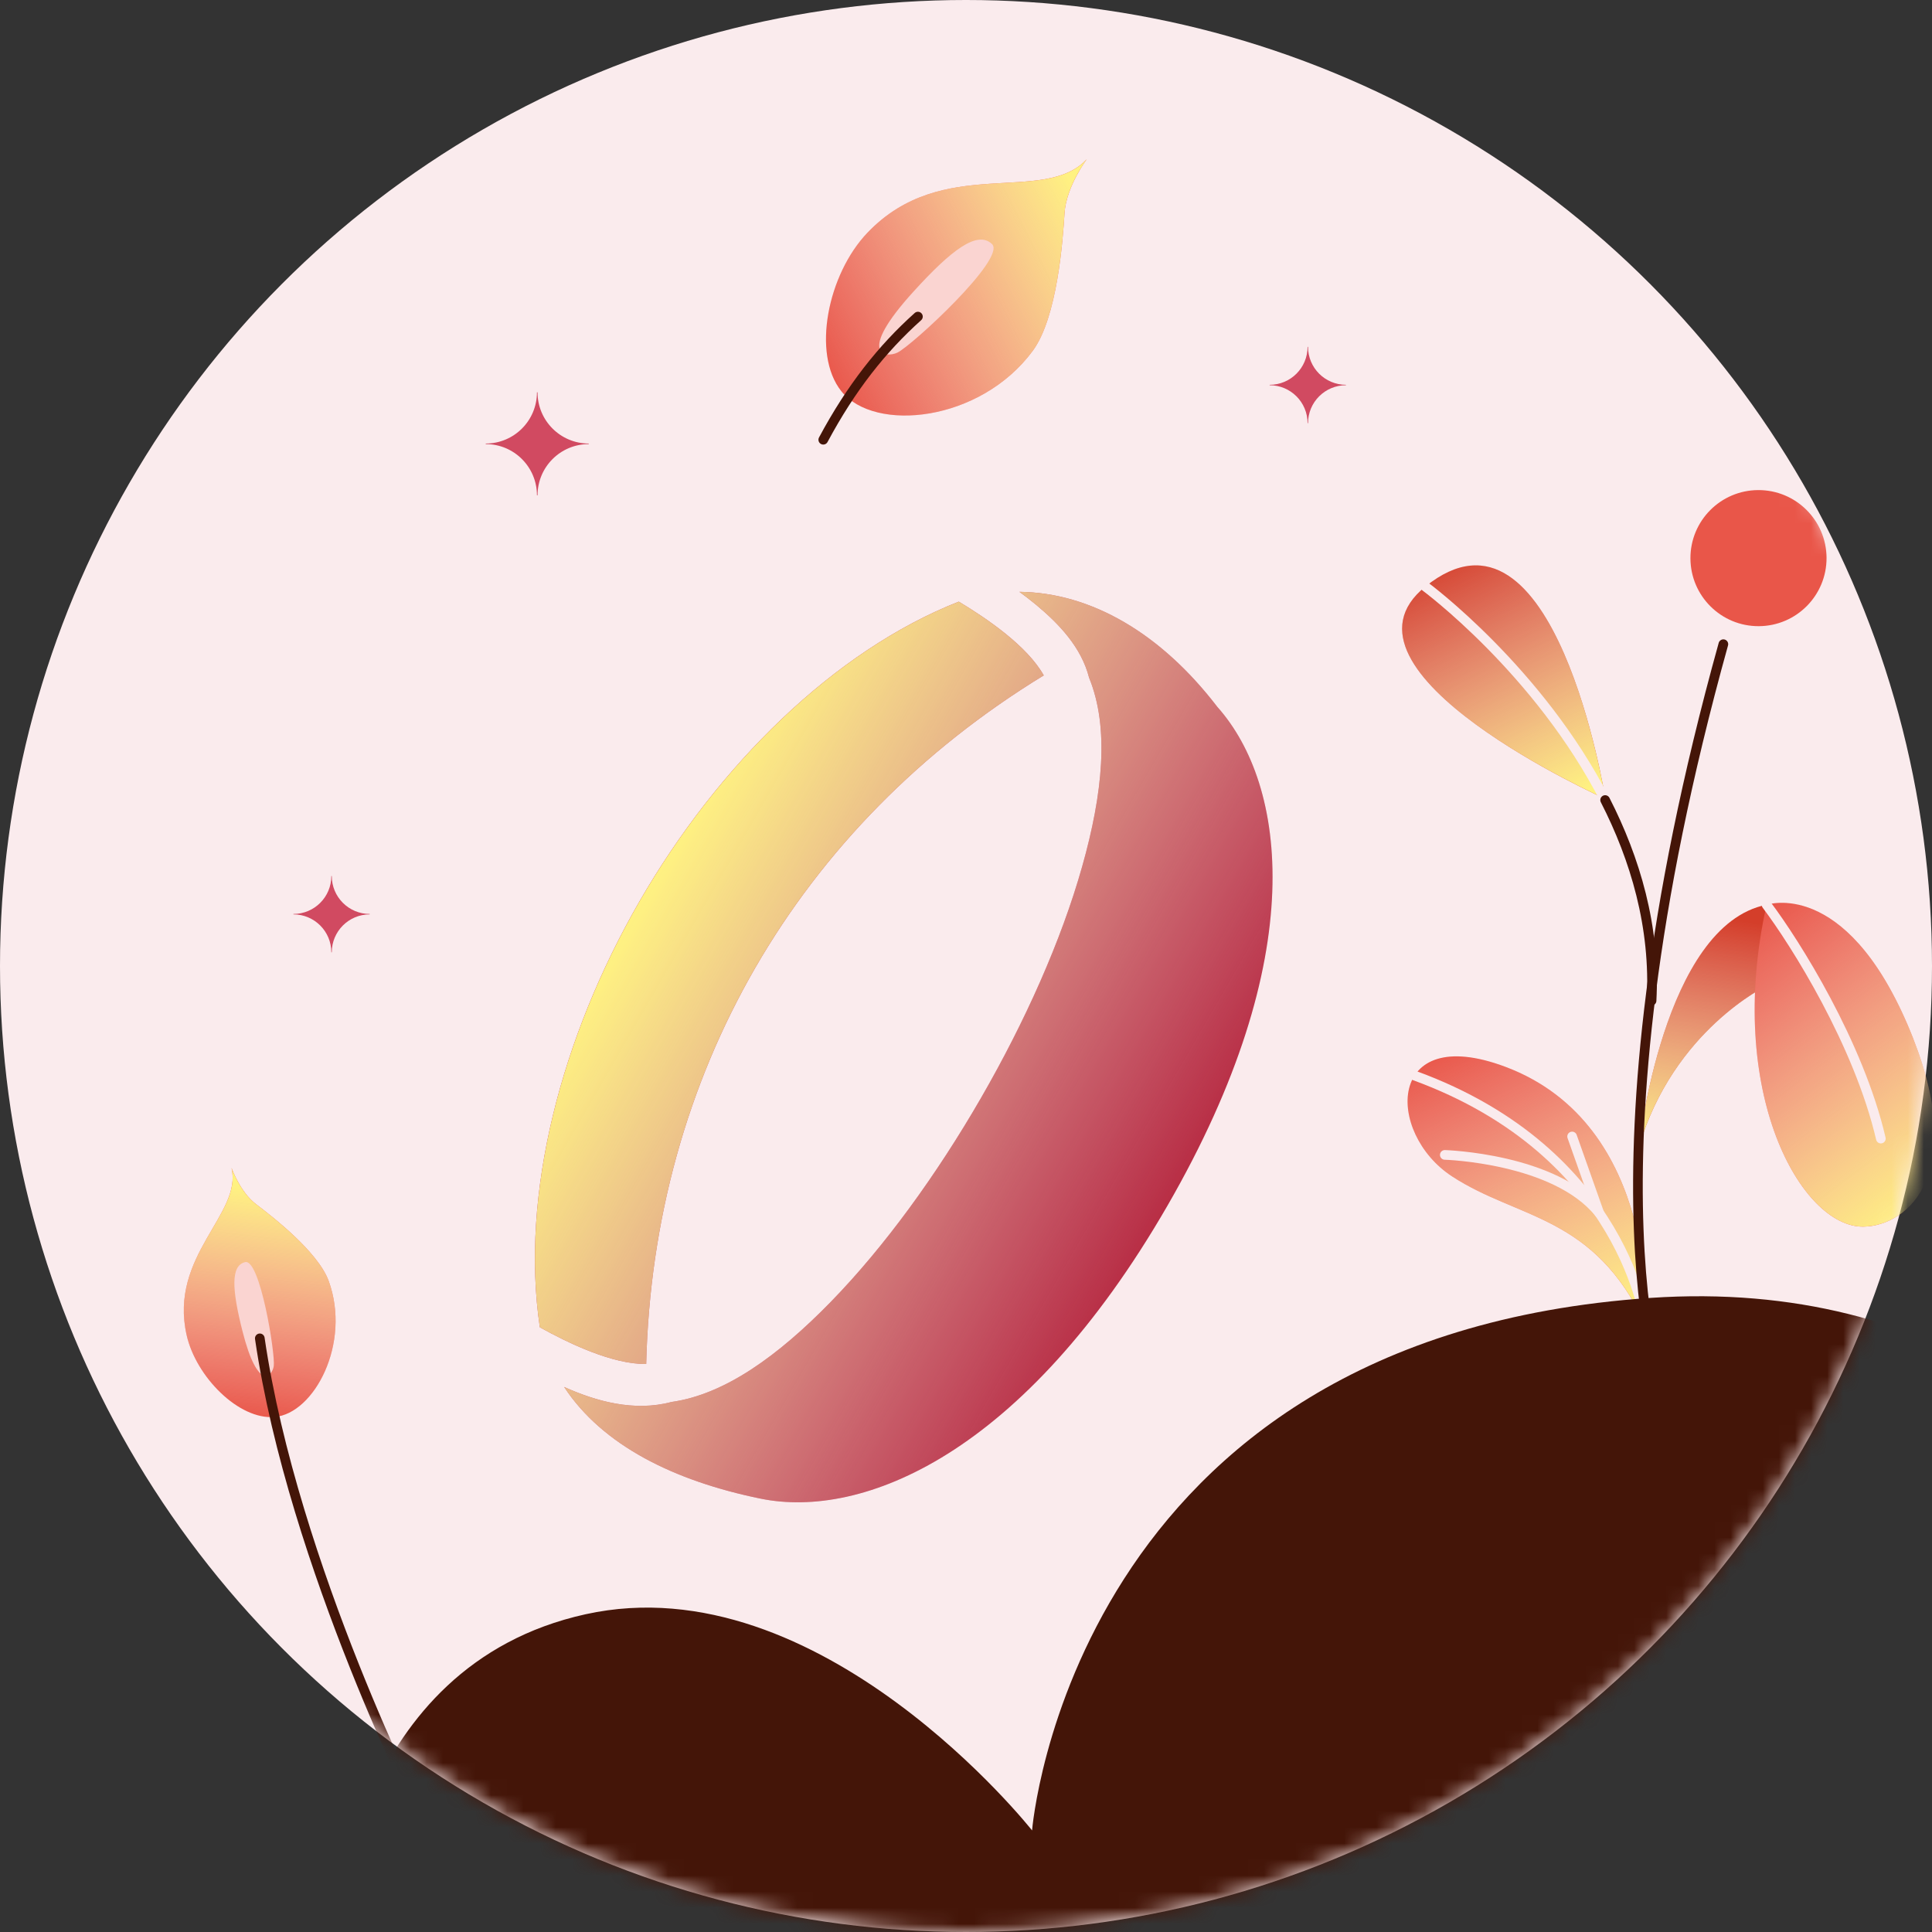 <svg width="120" height="120" viewBox="0 0 120 120" fill="none" xmlns="http://www.w3.org/2000/svg">
<rect x="0" y="0" width="120" height="120" fill="#333333" stroke="none"/>
<circle cx="60" cy="60" r="60" fill="#FAEBED"/>
<mask id="mask0_10127_256383" style="mask-type:alpha" maskUnits="userSpaceOnUse" x="0" y="0" width="120" height="120">
<circle cx="60" cy="60" r="60" fill="#F4ABA4"/>
</mask>
<g mask="url(#mask0_10127_256383)">
<path d="M99.714 49.619C99.714 49.619 96.587 29.931 88.532 36.433C82.002 41.701 99.714 49.619 99.714 49.619Z" fill="#D43E2A"/>
<g style="mix-blend-mode:overlay">
<path d="M99.714 49.619C99.714 49.619 96.587 29.931 88.532 36.433C82.002 41.701 99.714 49.619 99.714 49.619Z" fill="url(#paint0_linear_10127_256383)"/>
</g>
<path d="M102.209 82.297C102.209 82.297 103.158 69.883 93.494 66.258C86.106 63.488 86.055 70.363 90.184 73.062C94.313 75.762 99.011 75.435 102.209 82.297Z" fill="#E95649"/>
<g style="mix-blend-mode:overlay">
<path d="M102.209 82.297C102.209 82.297 103.158 69.883 93.494 66.258C86.106 63.488 86.055 70.363 90.184 73.062C94.313 75.762 99.011 75.435 102.209 82.297Z" fill="url(#paint1_linear_10127_256383)"/>
</g>
<path d="M101.799 71.223C101.799 71.223 103.291 57.458 109.725 56.195L109.746 61.221C109.746 61.221 103.928 63.991 101.799 71.223Z" fill="#D43E2A"/>
<g style="mix-blend-mode:overlay">
<path d="M101.799 71.223C101.799 71.223 103.291 57.458 109.725 56.195L109.746 61.221C109.746 61.221 103.928 63.991 101.799 71.223Z" fill="url(#paint2_linear_10127_256383)"/>
</g>
<path d="M115.733 76.189C111.89 76.238 107.131 67.849 109.726 56.199C109.726 56.199 114.567 54.503 118.486 63.659C122.404 72.814 118.535 76.153 115.733 76.189Z" fill="#E95649"/>
<g style="mix-blend-mode:overlay">
<path d="M115.733 76.189C111.89 76.238 107.131 67.849 109.726 56.199C109.726 56.199 114.567 54.503 118.486 63.659C122.404 72.814 118.535 76.153 115.733 76.189Z" fill="url(#paint3_linear_10127_256383)"/>
</g>
<g style="mix-blend-mode:overlay">
<path d="M109.724 56.198C111.517 58.579 115.446 64.817 116.823 70.72" stroke="#FAEBED" stroke-width="0.6" stroke-miterlimit="10" stroke-linecap="round" stroke-linejoin="round"/>
</g>
<g style="mix-blend-mode:overlay">
<path d="M88.531 36.434C88.531 36.434 95.573 41.632 99.697 49.691" stroke="#FAEBED" stroke-width="0.6" stroke-miterlimit="10" stroke-linecap="round" stroke-linejoin="round"/>
</g>
<path d="M102.581 62.156C102.829 57.561 101.562 53.334 99.698 49.692" stroke="#441508" stroke-width="0.6" stroke-miterlimit="10" stroke-linecap="round" stroke-linejoin="round"/>
<g style="mix-blend-mode:overlay">
<path d="M102.211 82.297C102.211 82.297 101.035 71.62 87.862 66.807" stroke="#FAEBED" stroke-width="0.6" stroke-miterlimit="10" stroke-linecap="round" stroke-linejoin="round"/>
</g>
<g style="mix-blend-mode:overlay">
<path d="M89.74 71.733C89.74 71.733 96.575 71.934 99.327 75.334L97.647 70.589" stroke="#FAEBED" stroke-width="0.6" stroke-miterlimit="10" stroke-linecap="round" stroke-linejoin="round"/>
</g>
<path d="M109.241 38.893C106.906 38.903 105.006 37.019 104.996 34.684C104.986 32.35 106.87 30.45 109.205 30.44C111.539 30.43 113.44 32.314 113.45 34.649C113.459 36.983 111.575 38.883 109.241 38.893Z" fill="#E95649"/>
<path d="M103.521 87.535C103.521 87.535 97.713 73.588 107.041 40.012" stroke="#441508" stroke-width="0.6" stroke-miterlimit="10" stroke-linecap="round" stroke-linejoin="round"/>
<path d="M20.416 79.565C21.822 83.426 19.524 87.796 17.058 88.011C14.839 88.203 12.179 85.522 11.594 82.934C10.47 77.981 15.076 75.403 14.38 72.538C14.38 72.538 14.909 74.04 15.898 74.79C16.887 75.54 19.754 77.746 20.416 79.565Z" fill="#E95649"/>
<g style="mix-blend-mode:overlay">
<path d="M20.416 79.565C21.822 83.426 19.524 87.796 17.058 88.011C14.839 88.203 12.179 85.522 11.594 82.934C10.47 77.981 15.076 75.403 14.38 72.538C14.38 72.538 14.909 74.04 15.898 74.79C16.887 75.54 19.754 77.746 20.416 79.565Z" fill="url(#paint4_linear_10127_256383)"/>
</g>
<path d="M15.051 82.642C14.42 80.138 14.307 78.599 15.232 78.392C16.157 78.184 17.108 84.111 17.004 84.849C16.923 85.434 16.029 86.525 15.051 82.642Z" fill="#FAD4D1"/>
<path d="M26.337 113.209C26.337 113.209 18.21 97.306 16.137 83.127" stroke="#441508" stroke-width="0.6" stroke-miterlimit="10" stroke-linecap="round"/>
<path d="M87.687 99.943C84.637 99.864 82.243 97.088 82.765 95.325C83.236 93.74 85.812 92.632 87.76 92.932C91.487 93.503 92.015 97.386 94.184 97.685C94.184 97.685 93.002 97.642 92.215 98.121C91.428 98.6 89.124 99.981 87.687 99.943Z" fill="#E95649"/>
<g style="mix-blend-mode:overlay">
<path d="M87.687 99.943C84.637 99.864 82.243 97.088 82.765 95.325C83.236 93.74 85.812 92.632 87.76 92.932C91.487 93.503 92.015 97.386 94.184 97.685C94.184 97.685 93.002 97.642 92.215 98.121C91.428 98.6 89.124 99.981 87.687 99.943Z" fill="url(#paint5_linear_10127_256383)"/>
</g>
<path d="M87.019 95.399C88.92 95.644 90.014 95.984 89.906 96.68C89.797 97.376 85.444 96.42 84.962 96.148C84.579 95.933 84.069 95.018 87.019 95.399Z" fill="#FAD4D1"/>
<path d="M86.39 96.017C84.772 95.638 83.067 95.532 81.035 95.773" stroke="#441508" stroke-width="0.6" stroke-miterlimit="10" stroke-linecap="round"/>
<path d="M64.141 21.797C60.88 26.215 54.317 26.885 52.255 24.297C50.402 21.969 51.423 17.026 53.872 14.463C58.556 9.551 64.83 12.776 67.505 9.884C67.505 9.884 66.224 11.583 66.12 13.238C66.016 14.893 65.678 19.716 64.141 21.797Z" fill="#E95649"/>
<g style="mix-blend-mode:overlay">
<path d="M64.141 21.797C60.88 26.215 54.317 26.885 52.255 24.297C50.402 21.969 51.423 17.026 53.872 14.463C58.556 9.551 64.83 12.776 67.505 9.884C67.505 9.884 66.224 11.583 66.12 13.238C66.016 14.893 65.678 19.716 64.141 21.797Z" fill="url(#paint6_linear_10127_256383)"/>
</g>
<path d="M56.751 18.098C59.072 15.545 60.702 14.283 61.616 15.159C62.531 16.036 56.634 21.474 55.736 21.903C55.024 22.246 53.149 22.056 56.751 18.098Z" fill="#FAD4D1"/>
<path d="M57.014 19.664C54.788 21.66 52.873 24.067 51.135 27.313" stroke="#441508" stroke-width="0.6" stroke-miterlimit="10" stroke-linecap="round"/>
<path d="M39.729 55.971C34.844 64.432 32.306 74.212 33.53 82.439C35.315 83.431 38.049 84.749 40.137 84.72C40.573 66.794 49.524 51.291 64.83 41.95C63.811 40.127 61.303 38.419 59.551 37.369C51.815 40.422 44.614 47.51 39.729 55.971ZM63.317 36.759C63.661 37.011 64.008 37.276 64.348 37.559C65.783 38.753 67.166 40.207 67.644 42.089C68.914 45.194 68.495 49.285 67.217 53.814C65.923 58.404 63.673 63.447 60.924 68.208C58.176 72.969 54.933 77.439 51.606 80.855C48.337 84.21 45.019 86.61 41.71 87.078C39.381 87.703 37.007 87.031 35.041 86.148C37.423 89.779 41.878 91.985 47.245 93.084C53.546 94.373 63.561 90.393 72.508 74.896C81.455 59.4 79.894 48.736 75.627 43.924L75.598 43.891L75.571 43.855C72.124 39.378 67.811 36.81 63.317 36.759Z" fill="#B82E45"/>
<g style="mix-blend-mode:overlay">
<path d="M39.729 55.971C34.844 64.432 32.306 74.212 33.53 82.439C35.315 83.431 38.049 84.749 40.137 84.72C40.573 66.794 49.524 51.291 64.83 41.95C63.811 40.127 61.303 38.419 59.551 37.369C51.815 40.422 44.614 47.51 39.729 55.971ZM63.317 36.759C63.661 37.011 64.008 37.276 64.348 37.559C65.783 38.753 67.166 40.207 67.644 42.089C68.914 45.194 68.495 49.285 67.217 53.814C65.923 58.404 63.673 63.447 60.924 68.208C58.176 72.969 54.933 77.439 51.606 80.855C48.337 84.21 45.019 86.61 41.71 87.078C39.381 87.703 37.007 87.031 35.041 86.148C37.423 89.779 41.878 91.985 47.245 93.084C53.546 94.373 63.561 90.393 72.508 74.896C81.455 59.4 79.894 48.736 75.627 43.924L75.598 43.891L75.571 43.855C72.124 39.378 67.811 36.81 63.317 36.759Z" fill="url(#paint7_linear_10127_256383)"/>
</g>
<path d="M147.28 120.014C147.28 120.014 138.527 78.184 102.53 80.614C66.534 83.043 64.104 113.691 64.104 113.691C64.104 113.691 50.968 97.05 36.376 100.263C21.784 103.475 20.811 120.014 20.811 120.014H147.274H147.28Z" fill="#441508"/>
<path d="M20.58 59.152C20.58 57.848 19.526 56.794 18.223 56.794V56.768C19.526 56.768 20.58 55.714 20.58 54.41H20.607C20.607 55.714 21.661 56.768 22.964 56.768V56.794C21.661 56.794 20.607 57.848 20.607 59.152H20.58Z" fill="#D14A61"/>
<path d="M81.216 26.285C81.216 24.981 80.162 23.927 78.859 23.927V23.901C80.162 23.901 81.216 22.846 81.216 21.543H81.244C81.244 22.846 82.298 23.901 83.601 23.901V23.927C82.298 23.927 81.244 24.981 81.244 26.285H81.216Z" fill="#D14A61"/>
<path d="M33.351 30.766C33.351 29.007 31.928 27.584 30.17 27.584V27.549C31.928 27.549 33.351 26.126 33.351 24.367H33.388C33.388 26.126 34.81 27.549 36.569 27.549V27.584C34.81 27.584 33.388 29.007 33.388 30.766H33.351Z" fill="#D14A61"/>
</g>
<defs>
<linearGradient id="paint0_linear_10127_256383" x1="95.561" y1="50.516" x2="88.113" y2="35.104" gradientUnits="userSpaceOnUse">
<stop stop-color="#FFF281"/>
<stop offset="1" stop-color="#FCFCFC" stop-opacity="0"/>
</linearGradient>
<linearGradient id="paint1_linear_10127_256383" x1="97.37" y1="83.33" x2="88.894" y2="65.468" gradientUnits="userSpaceOnUse">
<stop stop-color="#FFF281"/>
<stop offset="1" stop-color="#FCFCFC" stop-opacity="0"/>
</linearGradient>
<linearGradient id="paint2_linear_10127_256383" x1="100.999" y1="71.14" x2="103.381" y2="56.418" gradientUnits="userSpaceOnUse">
<stop stop-color="#FFF281"/>
<stop offset="1" stop-color="#FCFCFC" stop-opacity="0"/>
</linearGradient>
<linearGradient id="paint3_linear_10127_256383" x1="116.502" y1="77.404" x2="103.823" y2="60.615" gradientUnits="userSpaceOnUse">
<stop stop-color="#FFF281"/>
<stop offset="1" stop-color="#FCFCFC" stop-opacity="0"/>
</linearGradient>
<linearGradient id="paint4_linear_10127_256383" x1="12.686" y1="73.392" x2="10.995" y2="87.613" gradientUnits="userSpaceOnUse">
<stop stop-color="#FFF281"/>
<stop offset="1" stop-color="#FCFCFC" stop-opacity="0"/>
</linearGradient>
<linearGradient id="paint5_linear_10127_256383" x1="94.055" y1="96.282" x2="84.69" y2="91.245" gradientUnits="userSpaceOnUse">
<stop stop-color="#FFF281"/>
<stop offset="1" stop-color="#FCFCFC" stop-opacity="0"/>
</linearGradient>
<linearGradient id="paint6_linear_10127_256383" x1="65.303" y1="8.629" x2="48.219" y2="17.252" gradientUnits="userSpaceOnUse">
<stop stop-color="#FFF281"/>
<stop offset="1" stop-color="#FCFCFC" stop-opacity="0"/>
</linearGradient>
<linearGradient id="paint7_linear_10127_256383" x1="39.789" y1="55.867" x2="72.568" y2="74.792" gradientUnits="userSpaceOnUse">
<stop stop-color="#FFF281"/>
<stop offset="1" stop-color="#FCFCFC" stop-opacity="0"/>
</linearGradient>
</defs>
</svg>
